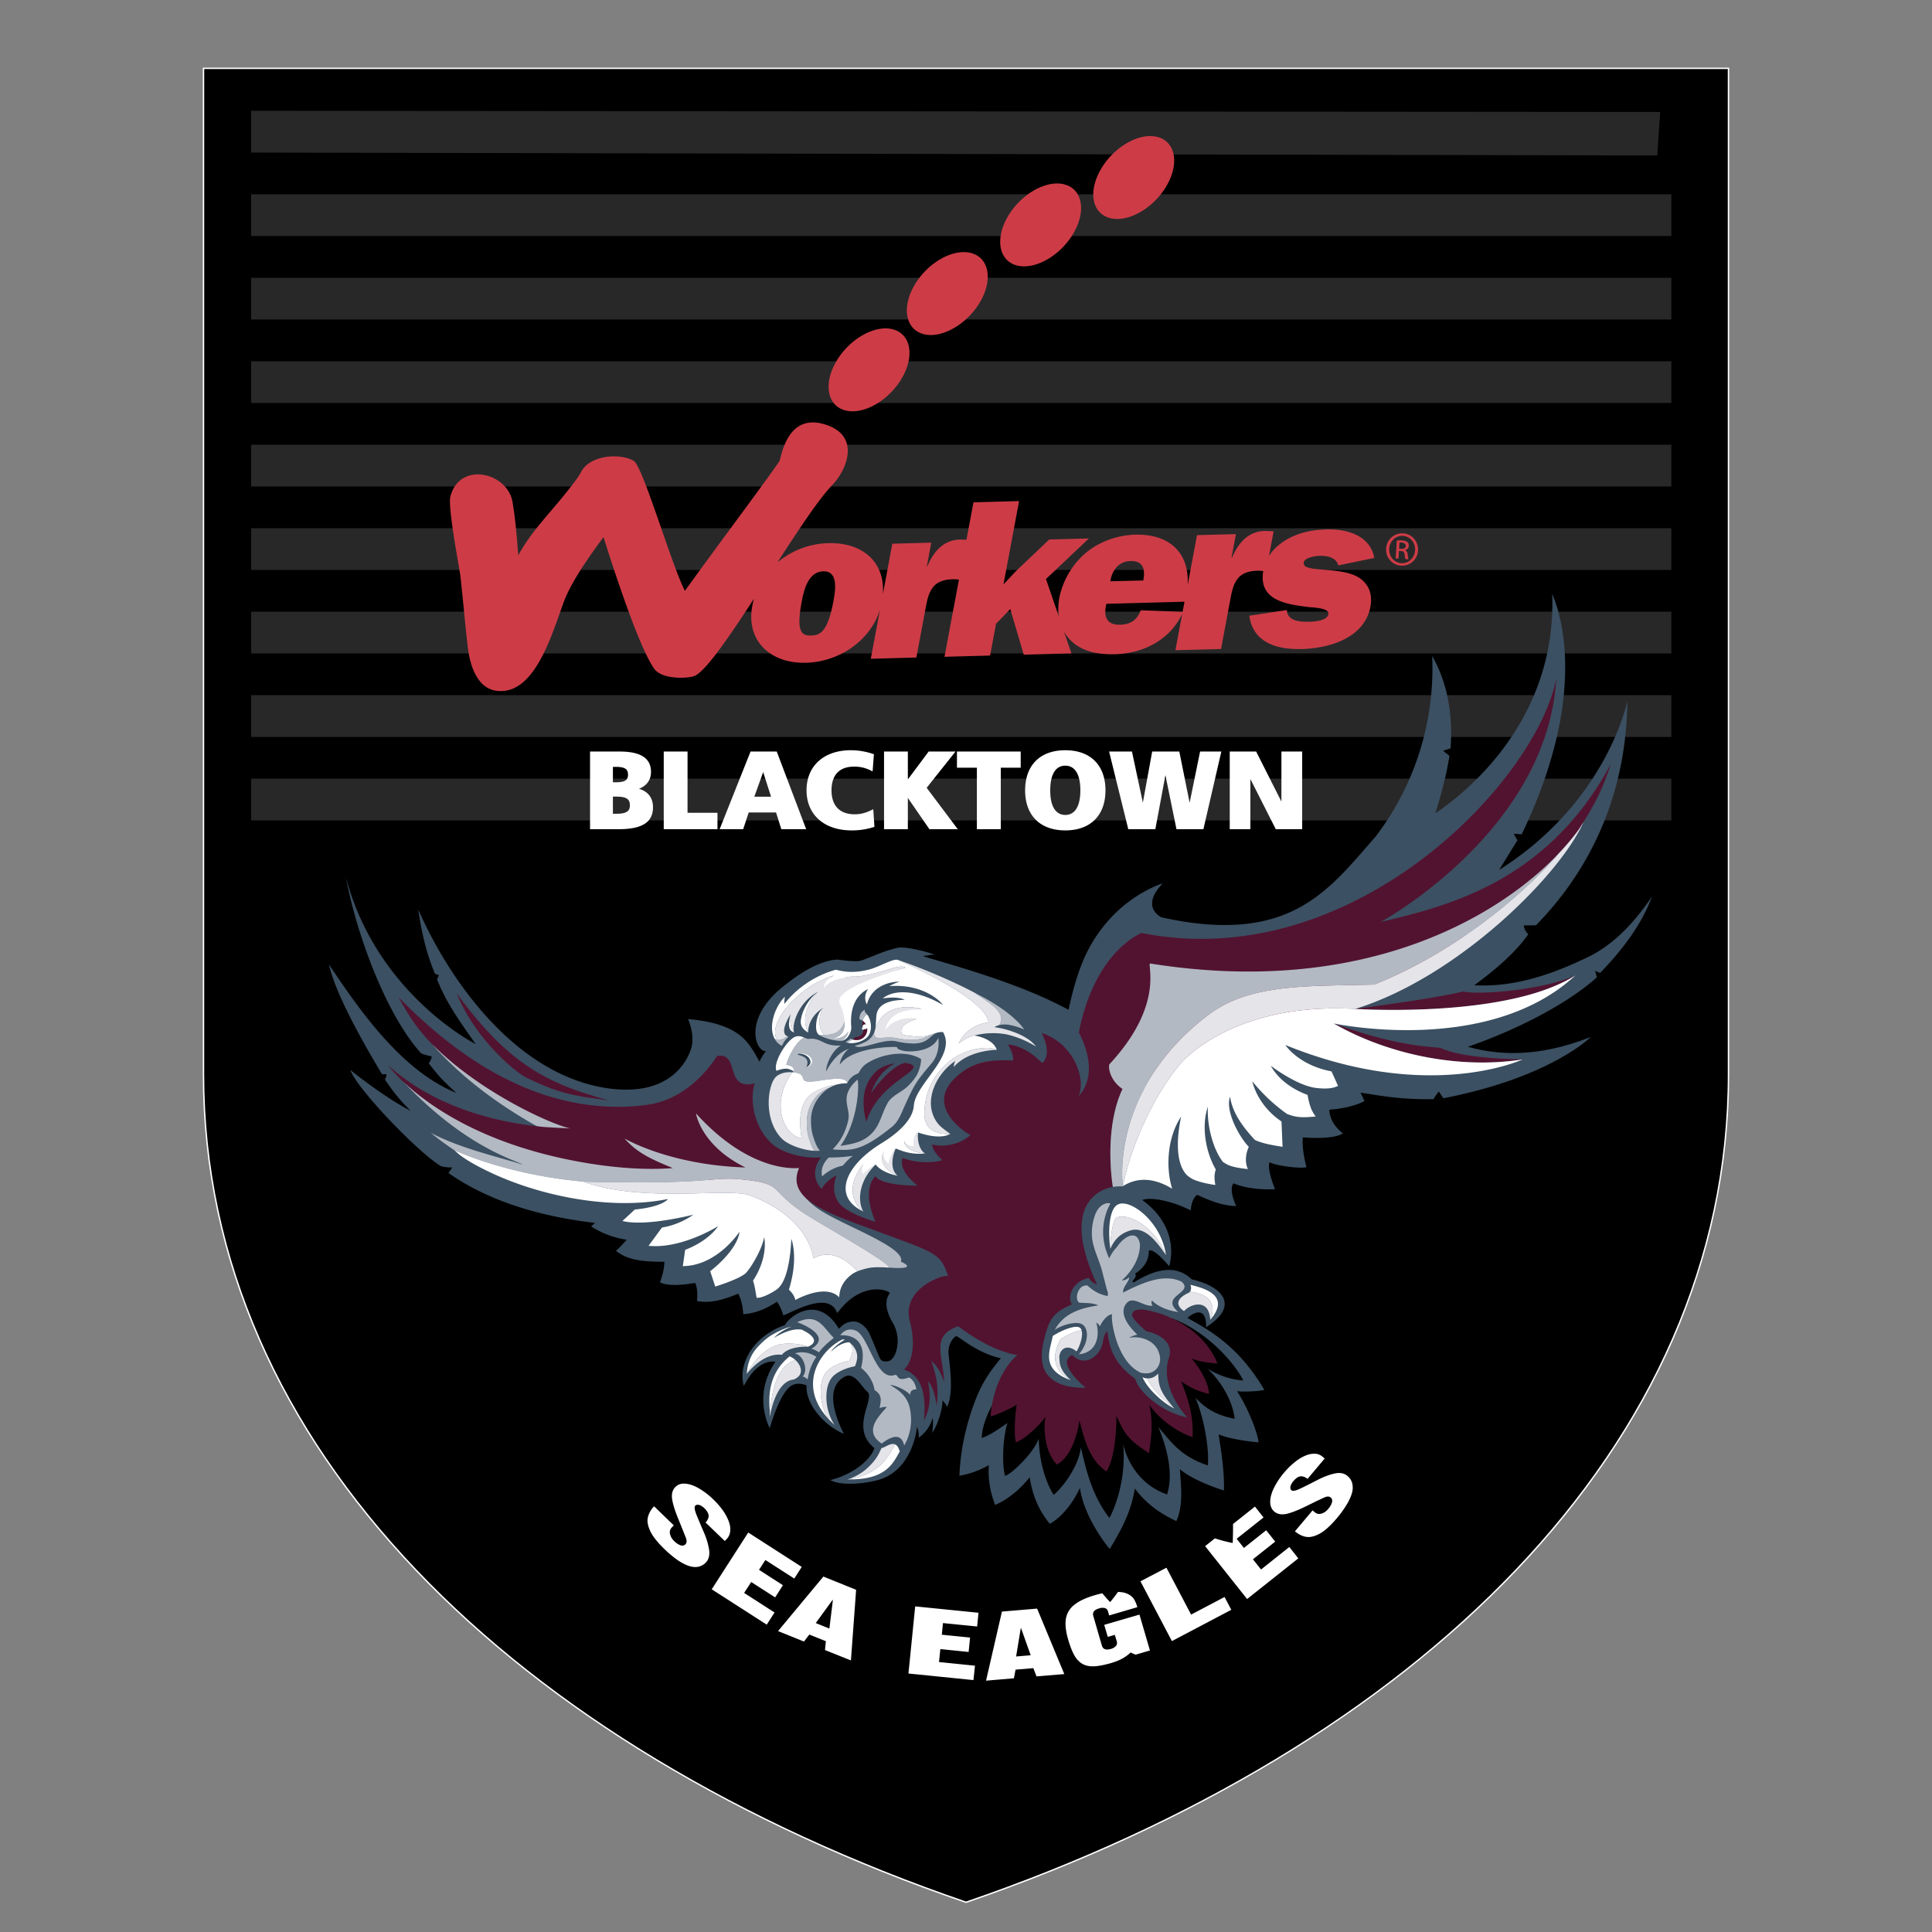 <svg clip-rule="evenodd" fill-rule="evenodd" stroke-linejoin="round" stroke-miterlimit="1.414" viewBox="0 0 100 100" xmlns="http://www.w3.org/2000/svg"><rect x="0" y="0" width="100" height="100" fill="#808080" stroke="none"/><g fill-rule="nonzero"><path d="m50.001 98.5-.024-.008c-11.758-4.034-21.606-9.984-28.48-17.207-3.532-3.712-6.26-7.736-8.109-11.961-1.918-4.385-2.891-8.996-2.891-13.705v-52.119h79.006v52.119c0 4.709-.973 9.32-2.891 13.705-1.849 4.225-4.576 8.249-8.108 11.961-6.874 7.223-16.722 13.173-28.479 17.207z" fill="#fff"/><path d="m89.43 3.573v52.046c0 19.229-16.135 34.811-39.429 42.804-23.296-7.993-39.431-23.575-39.431-42.804v-52.046z"/><path d="m12.999 42.464v-2.16h73.51l-.001 2.16zm0-4.32v-2.162h73.51l-.001 2.162zm0-4.322v-2.162h73.51l-.001 2.162zm0-4.321v-2.159h73.51l-.001 2.159zm0-4.323v-2.159h73.51l-.001 2.159zm0-4.32v-2.16h73.51l-.001 2.16zm0-4.321v-2.159h73.51l-.001 2.159zm0-4.321v-2.161h73.51l-.001 2.161zm0-4.32v-2.161l72.932.061-.15 2.251z" fill="#282829"/></g><path d="m35.625 52.747c1.599.145 2.407.548 2.901 1.04.36.372.579.794.785 1.165.079-.184.189-.365.339-.547-.525.063-1.242-1.664.914-3.365.409-.319 1.664-1.337 2.812-1.373-.022.008.825.12 1.113.07.285-.046 1.214-.523 1.969-.677.473-.099 1.757.285 1.879.335.005.005.013.006.009.01-.227.023-.58.085-.58.085 2.109.63 5.119 1.465 7.541 2.777.478-2.207 1.02-3.4 1.995-4.544 1.329-1.547 2.878-1.998 2.878-1.998-1.188 1.236-.069 1.753-.069 1.753 1.248.28 2.332.401 3.284.4 4.119.006 5.814-2.306 7.803-4.573a14.339 14.339 0 0 0 2.93-9.352c.864 1.506 1.068 3.228.953 4.782l-.382.123c.138.129.222.174.324.264-.16 1.03-.44 2.033-.728 2.974 2.722-1.852 6.267-5.671 6.046-11.362.03.145 2.265 4.49-1.579 12.45-.168.003-.287-.039-.409-.018l.188.326-.945 1.535c5.607-3.543 6.636-8.747 6.636-8.747-.043 4.474-1.653 8.468-4.731 11.613l-.627.008a.714.714 0 0 0 .231.456c-.69.983-1.772 1.889-2.799 2.641 2.165.114 4.153-.615 6.007-1.518 1.352-.701 2.36-1.848 3.196-3.079-.544 1.471-1.541 2.772-2.687 3.958-.083-.028-.152-.066-.259-.112.041.143.09.34.09.34-1.742 1.566-4.663 2.909-6.677 3.592 2.117.599 4.219.339 6.367-.508 0 0-2.066 2.094-7.633 3.175l-.235-.351c-.207.26-.256.358-.272.396-1.95.035-3.064-.251-3.783-.331l.208.432c-.535.27-1.178.396-1.821.445.014.497.294.899.7 1.228-.537.351-2.073.204-2.073.204-.041.521.067 1.054.187 1.545-.343.091-1.647-.091-1.904-.257-.162.348.28 1.395.28 1.395-.716.036-1.518-.039-2.156-.303-.258.363.144 1.174.144 1.174-.721-.009-1.394-.291-2.019-.58-.239.187-.316.528-.332.81-.827-.432-1.992-.728-2.514-.541 1.239.886 1.733 2.169 1.399 3.43 0 0-.782-.959-1.056-.808.019.804-.71 1.184-.71 1.184.155.208-.273.416-.075.462.808-.495 2.046-1.089 3.01-.159 1.511.333 2.555 1.332.739 2.47.023-1.053-.599-.805-.967-.473 1.489.797 2.789 1.709 3.983 3.721-.422.108-1.39.102-1.421.06.542.806 1.094 2.198 1.119 2.657-.6-.052-1.52-.184-2.064-.412.136.89.309 1.996.272 2.903 0 0-1.512-.454-2.279-1.101.057.846.192 1.898-.184 2.686-.933-.439-1.593-.951-2.146-1.686-.153.878-.409 1.689-1.303 3.128 0 0-1.303-1.522-1.541-3.161-.665 1.431-1.561 1.861-1.561 1.861-.571-.721-.882-1.425-1.04-2.411-.449.571-1.115 1.157-1.789 1.431-.261-.703-.373-1.321-.324-2.061-.412.241-.95.455-1.524.551a12.4 12.4 0 0 1 .11-1.198 12.68 12.68 0 0 1 .671-2.591c.152-.409.334-.809.559-1.185.21-.35.457-.679.715-.995l.091-.112c-1.275-.277-2.202-1.166-2.314-1.143-.071.013-.461.359-.387.968.131 1.126.203 2.083-.077 2.685a1.974 1.974 0 0 0 -.244-.33c.011.478-.272 1.327-.533 1.681.028-.179.068-.576.02-.777-.1.392-.322.742-.717 1.03a1.485 1.485 0 0 0 -.083-.579c-.008.071-.214 2.315-2.091 2.787-.744.187-1.865.28-2.394-.016 1.326-.341 2.134-1.159 2.273-1.656-1.302-1.061.088-2.568-.376-2.929-.265-.205-.687-1.101-1.21-.736-1.232.703.01 2.917.01 2.932a3.66 3.66 0 0 1 -1.576-1.334c-.262-.419-.39-.841-.355-1.18-.32-.118-.536-.093-.69-.033-.519.192-.968 1.414-1.219 2.247 0 0-.922-1.684.295-3.43 0 0-.869-.259-1.635 1.249a2.2 2.2 0 0 1 -.074-.514c.032-1.298 1.126-2.293 2.203-2.636.121-.333 1.656-1.715 2.79.187.228-.229.39-.355.731-.376.349-.023.703.312.835.594.197.422.373.888.549 1.292.121.283.487.164.539.134.375-.236.548-1.145.201-1.831a.763.763 0 0 0 -.053-.097c-.182-.307-.557-1.027-.174-1.548.075-.106-1.389-.762-2.715 1.024-.424-1.246-2.505.063-2.788.11-.086-.253-.144-.44-.33-.702-.536.35-1.091.605-1.745.647-.024-.395-.093-.74-.258-1.064-.666.276-1.403.523-2.13.383.013-.272.033-.659-.098-.937-.505.076-1.279.203-1.82-.025.069-.239.212-.58.225-1.07-.87-.004-1.861-.023-2.507-.573.25-.21.384-.387.561-.568a4.635 4.635 0 0 1 -1.847-.691l.204-.179c-2.709-.319-5.42-1.064-7.587-2.583l.202-.291c-.091.015-.526-.024-.595-.068-1.12-.654-4.323-3.964-4.688-4.974 0 0 1.783 1.434 3.125 2.112-.629-.618-.931-1.031-1.331-1.61.027-.082.091-.164.074-.282h-.226c-1.113-1.849-2.439-4.254-2.744-5.681 1.641 2.472 3.828 5.545 6.59 6.644-.67-.599-.905-.859-1.426-1.524.041-.069.162-.256.143-.365-.429-.091-.54-.159-.54-.159-1.833-2.017-3.36-6.226-3.89-9.095 1.606 6.051 6.715 8.62 6.715 8.62-.766-1.088-1.53-2.138-2-3.354l.095-.22-.201-.065c-.453-1.051-.698-2.183-.869-3.327 1.753 3.958 5.186 8.566 9.779 9.248 3.523.519 4.255-1.777 4.34-2.031.212-.633-.085-1.398-.152-1.547h.011zm17.537 17.713c-1.3 1.07-2.362 2.966-2.343 3.971.47-.168.894-.484 1.327-.774-.239.757-.296 2.13-.124 2.729.255-.03 1.44-1.11 1.742-1.92.052 1.876.775 2.908.775 2.908.61-.525 1.315-1.601 1.404-2.454.26 1.088.565 2.483 1.482 3.65 0 0 .913-1.615.709-3.838 0 0 .332 1.94 2.272 2.619.335-1.026.025-2.349-.446-3.473.571.622 1.055 1.476 2.555 1.97.096-.89-.25-2.64-.64-3.488.362.324.808.846 2.03 1.074-.096-.841-.608-1.843-1.399-2.583.643.378 1.269.567 1.849.6-.546-1.052-1.996-2.579-3.67-3.201-.011-.005-.473.066-.473.066l1.378 5.293-2.683-1.205-3.882-.384zm7.197-5.48c-.506-.75-.013-.033-.017-.034.008.012.009.023.017.034z" fill="#3b5062"/><path d="m27.897 58.303c.076.01-3.012-1.729-5.523-4.246-.008-.01-.018-.018-.027-.028-.719-.728-1.263-1.555-1.713-2.409 3.98 4.087 8.306 6.144 12.814 5.573l.252-.042c.022-.005.047-.008.072-.014.037-.005.075-.018.115-.024 2.004-.472 3.076-2.244 3.219-2.433.01-.009.014-.017.016-.017 1.186-.23.368 1.821 1.936 1.411-.297 1.02.058 2.5 1.051 3.248.326.244 1.163.615 2.212.598.062-.002.124-.003.182-.006-.19.177-.616.982.033 1.627.124-.264.371-.464.547-.582.12-.078.212-.11.212-.11-.013.043-.454 1.073.428 1.692.307.217.845.474 1.595.702 0 0-.767-1.604 0-2.37.195.415 1.61.506 2.159.495.047-.001-1.022-.74-.75-1.429 1.052.399 2.066.129 2.046.11-.365-.34-.546-.65-.519-.827-.006.042 1.049.303 1.978-.467a3.203 3.203 0 0 1 -.468-.318c-.68-.554-1.682-1.75.117-3.005.755-.527 1.614-.588 2.554-.538.041-.346-.237-.791-.264-.827 1.008.077 1.761.966 1.774.954.542-.474.008-1.481-.033-1.564l.049.027c1.685.583 2.258 2.449 1.86 3.248 0 0 1.2-.997.02-3.292.833-4.24 3.246-5.148 3.246-5.148 10.92 2.168 20.395-7.782 21.465-13.163-.31 5.166-4.082 8.949-6.671 10.959-1.379 1.071-2.423 1.635-2.423 1.635 3.426-.816 8.633-2.058 11.918-8.178-.432 1.336-.849 2.09-1.412 3-.079.126-.159.255-.245.387-.285.4-.642.826-1.061 1.266-3.182 3.332-4.409 3.444-7.26 6.516-.071.076-16.016 5.154-15.297 5.652-1.006 2.139-.501 5.07-.499 5.068 0 .002-.037.005-.095.019-.491.106-2.68.812-.73 5.024-.113-.015-.343-.177-.431-.338-.994.259-1.072 1.126-.86 1.376-.993.42-1.18.796-1.425 1.743-.093.423-.795 2.604 2.137 2.575 0 0-1.596-1.291-.703-1.698.591.587 1.241.186 1.497-.37.135-.289.079-.635.323-.866.127 1.137.509 1.772 1.448 2.479.098.386.565.927 1.205 1.355l.155.099c.398.245.856.44 1.326.527 0 0-1.467-1.522-.939-3.102.25-.808-.567-1.24-1.182-1.352-.741-.642-.803-.831-.677-1.003.285-.253.846-.061 1.296.057.264.083.511.181.738.291 1.379.643 2.068 1.638 2.329 2.324-.469-.032-1.123-.132-1.356-.28 0 0 .868.972.923 1.849-.831-.164-1.445-.649-1.445-.649.33.829.653 1.756.591 2.898-1.543-.566-2.237-1.686-2.237-1.686.177.791.139 1.489-.019 2.508-1.114-.723-1.276-1.022-1.686-1.94 0 0 .039 1.986-.513 2.888-.954-.627-1.187-1.882-1.402-2.634-.133.924-.523 1.948-1.167 2.276-.749-.791-.662-2.193-.587-2.48-.283.443-1.17 1.244-1.527 1.323-.099-.219-.081-1.23.035-1.941-.471.297-1.217.585-1.34.602-.035.002.09-2.071 1.392-3.186l-.029.019.005-.006c-1.575-.259-3.024-1.496-3.06-1.486-1.446.497-.766 1.535-.725 2.885-.211-.654-.459-.907-.665-1.092.189.552.422 1.236.281 2.305-.16-1.058-.457-1.253-.457-1.253.16.748.129 1.405-.203 2.028.122-1.373-.096-2.308-1.05-2.646.069.02.792-.665.314-2.524-.347-1.348 1.032-2.095 1.678-2.271.181-.049.306-.055.319-.014-.429-1.233-.607-1.189-3.678-2.338-1.266-.474-2.859-.977-3.656-1.686-.032-.029-.941-.612-.941-.612s-8.717-.692-10.05-.898c-5.491-.849-8.573-3.304-9.864-4.524-.554-.519-.8-.866-.8-.866 2.437 2.209 5.681 2.943 7.802 3.16zm18.429-3.261c-.64.089-.934.367-.988.426-.174.201-.959.865-.498 2.604.635-2.087 3.046-2.651 2.299-2.997 0 0-.179-.052-.296-.058-.415.068-1.151.685-1.758 1.568 0 0 .293-1.07 1.241-1.543zm-19.146.703c1.708.835 2.471.981 4.325 1.203-3.342-.885-5.271-2-7.875-5.539 1.064 2.57 3.233 4.182 3.55 4.336zm41.861-2.766c2.749 1.579 6.444 2.379 9.767 1.857l-.005.003.035-.003c-1.78-.044-3.4-.181-4.29-.602-1.842-.131-3.331-.489-5.507-1.255zm-24.778.857.037.001a.552.552 0 0 0 .587-.611c0-.008-.003-.016-.006-.025a.113.113 0 0 1 -.032.044.126.126 0 0 1 -.113.014.048.048 0 0 1 -.019.026.05.05 0 0 1 -.035.012c.015.191-.127.334-.295.374a.304.304 0 0 1 -.102.004s-.041.033-.039.033c-.045.043-.054.048-.117.095a.337.337 0 0 0 .121.03c.006.003.01.003.013.003zm.431-.791a.124.124 0 0 1 .135-.011.58.58 0 0 0 -.17-.198v.004c-.019.09-.025.186-.044.279.011.02.025.041.033.063.001-.002.003-.002.005-.002a.119.119 0 0 1 .041-.135zm25.438-.826c.008 0 .018 0 .025.002l.021-.01c2.533-.33 4.465-.63 5.546-.891.942.199 4.288-.115 5.817-.835-.093.06-.187.116-.283.171-.687.384-1.494.673-2.316.892-.007 0-.01.003-.016.003-2.574.668-5.552.741-7.326.718-.186-.014-.693-.015-1.075-.029-.171-.005-.297-.016-.366-.017l-.033-.004z" fill="#521330"/><path d="m47.054 71.297c-.706.25-.508-.157-.736-.132-.973.361-1.349-2.014-2.022-2.293-.54-.21-.804.247-.799.245.003 0 1.536-.183 1.073 1.69 0-.01.59.422.696 1.141.392.252.346.5.264.934.247-.089.261-.041.379-.069-.234.319-1.322 1.222-.272 1.905.767-.586 1.062-.342 1.164.1.25-.424.481-1.132.278-1.983-.171-.728-.824-1.016-1.011-1.159.332.044.854.29 1.046.524-.002-.142.028-.274.319-.29-.066-.297-.159-.476-.379-.613zm-5.903-1.236c.449.088.698.875.393 1.189 0 0 .112 0 .256.154.093-.511.222-.835.456-1.173-.618-.4-1.134-.174-1.105-.17zm16.653-5.505a1.967 1.967 0 0 0 -.39.58c-.746-1.588.061-2.838.061-2.838-.13-.074-.595-.004-.808.623a2.699 2.699 0 0 0 -.151.966c.008.673.382 1.302.542 1.95.076.307.156.613.236.922.005.015.026.073.047.138a.367.367 0 0 1 -.015.187c-.562-.119-.824-.358-1.047-.549-.505-.05-.683.744-.408.891.23.021.725-.002.973.144-.924.134-1.795.415-2.248 1.266.316-.234 1.067-.47 1.401-.299.339.175.411.898-.154 1.562 1.039-.107 1.063-1.128.895-1.648 0 0 .162.097.187.209.113-.25.377-.621.64-.632-.089.245.222 2.445 1.47 3.019.725.203 1.159-.402.966-.984-.22-.766-1.126-.93-1.549-.813.037-.057.353-.169.424-.165 0 0-1.187-1.026-.519-1.678.323-.313.881.248 1.302.171-.046-.063-.085-.165-.03-.266.312.343.927.549 1.359.595-1.003-.842.849-.977.172-1.567-.93-.448-2.081.079-3.024.563-.043-.287.324-.576.305-.777-.114.07-.175.145-.376.145.53-.471.943-1.149.939-1.858-.112-.796-.809-.455-1.2.143zm-15.809 5.258a.975.975 0 0 1 .392.187c.28-.399.775-.737.769-.756-.538-.503-.798-1.319-1.892-.808 0 0 1.917.668.731 1.377zm-.635-9.356c.005-.018-2.433.376-5.336-2.828 0 0 .244 1.658 2.557 2.798-3.963-.131-6.257-1.502-6.257-1.502.673.758 1.349 1.055 2.502 1.534-1.357.106-2.824-.006-4.158-.213-5.49-.848-8.482-3.018-9.773-4.238 3.097 3.261 5.55 3.972 6.154 4.258l-.01.005c-1.601-.483-3.279-.868-4.743-1.638.393.325.813.63 1.241.913.378.162.748.304 1.113.434 1.155.407 3.137.975 5.614 1.183 7.275.17 6.358-.343 8.511-.074 1.868.232.989.608 3.28 1.981 1.292.775 4.228 2.455 3.934 2.537 1.683.129.641-.304.641-.304.292-.751-3.194-1.945-4.314-2.759a3.946 3.946 0 0 1 -.664-.59c-.399-.4-.558-.882-.292-1.497zm21.18-7.924c2.142-1.623 5.076-1.483 8.589-1.573 4.229-1.693 7.747-4.686 9.529-6.763-3.182 3.332-10.2 7.416-21.129 5.672-.167.055.752 2.137-2.099 5.209-.07.075-.048.789.671 1.287-1.006 2.139-.501 5.07-.499 5.068 0 .002-.037.005-.095.019a2.631 2.631 0 0 1 .605-.047v-.007l.006-.015c-.154-1.279.002-5.496 4.422-8.85zm-19.633 7.376c-.177.15-.459.519-.354.976.002.01.405-.422 1.068-.551.209-.244.34-.377.525-.508 0 0-.663.099-1.239.083zm.041-3.619.005-.001-.005.001v.001a1.942 1.942 0 0 0 -.469.393c-.298.335-.49.772-.501 1.243-.006.27.017.58.096.841.08.262.182.583.366.792a2.45 2.45 0 0 1 -.289.004c-.139-.202-.23-.477-.294-.7a2.753 2.753 0 0 1 -.095-.841c.015-.774.473-1.49 1.186-1.733zm-1.958-.79c.06-.015.099-.019.104-.022 0 .003.003.003.005 0 .046-.269-.245-.35-.4-.36l.019-.079c.123-.407.44-.989.766-1.25a.753.753 0 0 1 .139-.086c.092.036.172.077.234.069.668-.082.742.404 1.668.34-.421.245-.756.891-.77 1.352.281-.529.658-1.005 1.201-1.184-.214.137-.451.472-.492.827.569-.807 2.274-.903 2.582-.912.731-.031.08.05.727.196.293.068 1.469.073 1.793-.674 0 0 .133.733-.331 1.299-.149.179-.591.69-.801 1.022-.24.379-.416.778-.602 1.187-.177.395-.325.826-.668 1.101-1.593 1.288-2.098 1.22-3.03 1.17-.126-.009.53-.376.775-1.538.137-.645-.53-1.192.48-2.082.046.234.029.549.007.791-.025.262-.14 1.588-.894 2.642.746-.112 1.203-.231 1.613-.64.454-.451.532-1.088.854-1.62.212-.34.681-.521.973-.786.192-.176.363-.376.502-.599.079-.129.239-.534.229-.85-.791-.484-1.998-.268-2.747.191-.209.125-.339.254-.493.547-.469.167-.571.519-.588.519-.023-.436-1.2-.146-1.754-.096-.909.087-.143-.412-1.082-.475zm-18.601-1.43c2.511 2.509 6.168 4.133 7.103 4.331.005 0 .01.003.015.004a55.487 55.487 0 0 1 -1.388-.077c-.072-.008-.146-.016-.222-.026a1.254 1.254 0 0 1 -.136-.026c-1.938-1.088-3.858-2.491-5.387-4.22zm18.976.47h-.002c.002-.002.003-.002.006-.002a.067.067 0 0 0 .022-.004c.247-.054.496.073.587.214.212.324-.173.502-.173.502-.069.03-.074.009-.069 0 .151-.392.003-.541-.46-.665.019-.024.052-.038.089-.045zm3.886-1.101-.001.007v.002c-.003.027-.005.05-.003.069.013.382.541.091 1.176.219 1.092.22 1.422-.027 1.792-.189a.336.336 0 0 1 .042-.022c.05-.019.099-.036.149-.053.016-.002.033-.01.046-.012.002 0 .01-.004.016-.004.017-.003.033-.008.053-.01.02-.007.039-.009.06-.014l.075-.009a.665.665 0 0 0 -.29.099c-.29.176-.419.503-1.134.488a4.24 4.24 0 0 1 -.664-.073.058.058 0 0 0 -.017-.006c-.052-.01-.104-.019-.159-.035a2.619 2.619 0 0 0 -.137-.022 1.966 1.966 0 0 0 -.501.038c-.277.047-.554.132-.801.196a3.09 3.09 0 0 1 -.313.068c-.165.025-.313.019-.39-.043-.002-.004-.006-.004-.01-.004a2.44 2.44 0 0 0 .6-.225l.039-.025c.008-.008.019-.014.029-.022a.788.788 0 0 0 .16-.14c.017-.016.034-.03.046-.047.053-.068.095-.146.137-.231 0-.002 0-.003.002-.004zm-4.785.688c.004.008-.004.002-.007.002l-.003-.002a.86.86 0 0 1 -.379-.395c.042.048.088.07.143.083v.004c.02.005.044.01.067.01h.007c.11.006.242-.047.479-.188h.002c.013.013.02.019.038.029 0 0-.173.11-.343.457zm3.501-.318c-.036.023-.072.048-.113.071a.576.576 0 0 1 -.088.057c.014.003.081.03.093.03a1.71 1.71 0 0 0 .27-.165c-.022-.008-.072-.03-.099-.039 0-.004-.003-.004-.003-.004a.656.656 0 0 0 -.06.05zm-.063-.416c-.278.426-.816.366-.772.357a1.151 1.151 0 0 0 .15-.051c.243-.106.446-.306.43-.778-.003.005 0-.006.002-.009 0-.002 0-.002-.002 0-.22.508-.509.654-1.057.652-.087 0-.177-.001-.279-.009l.017.017a2.544 2.544 0 0 0 1.097.301l.015-.002c.179-.008.386-.294.399-.478zm9.111-.105h-.001a3.407 3.407 0 0 0 -.747-.235 1.27 1.27 0 0 0 -.521-.001l-.036.008v.001-.001c.431-.599-.426-1.112-1.259-1.667l.187.091c.655.329 1.327.761 1.821 1.197.03.026.059.056.088.083.118.106.229.22.33.343l.035.041c.038.047.072.096.103.14zm-8.134-.783a.511.511 0 0 0 -.222.33c-.027-.016-.056-.035-.085-.048-.028-.014-.085-.039-.096-.033.011-.141.041-.293.146-.393a.595.595 0 0 1 .106-.081c.009-.004.038-.012.045-.023l.002-.003-.002.003c-.051.099.021.15.032.16.022.031.041.05.06.073.008.004.009.01.017.015z" fill="#b3b9c3"/><path d="m43.885 76.573h-.031a1.73 1.73 0 0 0 .379-.143 2.64 2.64 0 0 0 .781-.56s.002 0 .002-.003c.008-.005.013-.013.022-.021.206-.206.382-.443.492-.692l.014-.029c.089-.172.076-.172.076-.172.136-.017.319-.156.493-.201l.018-.003c.008 0 .017-.004.026-.004a.107.107 0 0 1 .035-.006h.008c.046 0 .088.006.129.025-.354.634-.748 1.389-1.992 1.718a4.683 4.683 0 0 1 -.452.091zm-.679-2.81a4.453 4.453 0 0 1 -.294-.285c-.005-.006-.008-.012-.012-.015-.532-.782-.565-2.053-.051-2.529.417-.387 1.107-.496 1.107-.496.17-.383.227-.576.084-.888v-.003c.025.023.086.08.102.101.031.039.059.078.085.121a.825.825 0 0 1 .111.687c-.011.05-.028.104-.047.162a4.143 4.143 0 0 0 -.041.099l-.002.001s-.605.095-1.026.427a1.395 1.395 0 0 0 -.083.07c-.513.481-.479 1.76.059 2.537.004.003.005.008.008.011l.003.003zm-2.341-3.559c.108.04.215.109.306.195-.111.033-.209.08-.302.136-.885.553-.976 2.185-1.016 2.66l-.012-.198a5 5 0 0 0 .009.34s.253-1.836 1.23-1.933c.725-.292.259-1.027-.215-1.2zm18.507 1.14c.284.607 1.003 1.227 1.41 1.557-.7-.811-.825-1.13-.832-1.803 0-.019-.213.278-.578.246zm-3.666-1.399c.041.036.412-.75.269-1.096-.305.052-.728.242-1.069.459-.878 1.545.499 2.11.517 2.129-.601-.566-.574-.844-.594-1.245.129-.622.659-.466.877-.247zm-15.235.181c.008.002.26-.439 1.334-.42h.013c-.238-.095-.673-.184-1.15-.159-.95.035-1.664.918-1.963 1.469a1.395 1.395 0 0 1 -.053.102s.813-1.121 1.819-.992zm21.126-3.272-.002.003-.003.004c1.618.179 1.107 1.323 1.055 1.44-.002.007-.004.008-.008.01-.048-1.126-1.024-.824-1.354-.45 0 0-.773-.448.187-.921a.261.261 0 0 0 .123-.083l.004-.006zm-17.227-1.058c-1.263-1.412-2.259-.636-2.265-.676a3.376 3.376 0 0 0 -.648-1.429c-.468-.614-1.091-1.057-1.638-1.36a6.397 6.397 0 0 0 -1.052-.469c-1.175-.398-5.493.42-8.577-.702.024 0 .049.004.074.004 7.275.17 6.358-.343 8.511-.074 1.868.232.989.608 3.28 1.981 1.292.775 4.228 2.455 3.934 2.537-.011.003-.026.003-.052.003-.188-.019-.394-.016-.534-.019-.058-.002-.266.014-.272.014-.376.047-.638.159-.727.186-.015.004-.027.006-.031.004zm13.443-2.783c-.267.102-.363 1.464-.343 1.632.224-.525.55-.812 1.046-.96.731-.214 1.337.545 1.843 1.295-.008-.011-.009-.022-.017-.034-.548-1.406-1.89-2.17-2.529-1.933zm-12.504-2.727c-.307.139-.606-.044-.615-.036-.817.975-.667 1.955-.032 2.444.008.003.014.009.02.014.004.005.007.005.012.008-.103-.145-.211-.484-.167-.916 0-.007.005-.018.005-.026.003-.047.014-.09.019-.135a.373.373 0 0 0 .009-.046l.033-.135a.215.215 0 0 0 .01-.038c.017-.052.033-.104.054-.157l.004-.011c.119-.31.322-.64.648-.966zm24.79-8.067c-6.087-.328-8.754 2.567-8.893 2.724-1.477 1.665-2.704 4.472-3.083 6.45v.019c-.003-.006-.003-.011-.003-.015-.002-.004-.002-.005-.002-.013-.154-1.279.002-5.496 4.422-8.85 2.142-1.623 5.076-1.483 8.589-1.573 4.229-1.693 7.747-4.686 9.529-6.763.419-.44.776-.866 1.061-1.266.086-.132.166-.261.245-.387-1.233 2.791-6.556 8.044-11.786 9.666l-.021.01c-.007-.002-.017-.002-.025-.002zm-23.737 7.238c-.274.191-.618.202-.61.162.012-.05-.499.725.712 1.24.004 0-.008-.005-.004-.005-.482-.396-.187-1.241-.098-1.397zm1.524.249.001.002-.011-.002c-.004 0-.01 0-.017-.003h-.005c-1.088-.113-1.064-.642-1.05-.624.264.306.484-.312.719-.459v.007c-.045.257 0 .851.361 1.079zm-6.877-4.205c-1.168 1.609-.426 3.276.469 3.411.064.009-.439-1.725.641-2.362.611-.362 1.097-.402 1.167-.406h.009a1.677 1.677 0 0 0 -.343.146l-.004.001c-.713.243-1.171.959-1.186 1.733-.008.267.016.581.095.841.064.223.155.498.294.7-.584-.025-1.386-.31-1.705-.65-.973-1.026-.695-2.837-.261-3.2.148-.123.411-.244.805-.214zm9.874-1.253c-.571.046-1.195.297-1.426.461-.95.624-1.562 1.577-1.612 2.837-.016.432.069 1.188 1.346 1.151.006 0-.241-.175-.363-.274a1.558 1.558 0 0 1 -.37-.39c-.696-1.071.038-2.493.989-3.118-.003.003-.003.006-.003.008-.072.141-.072.264-.081.308.001-.003.007-.005.012-.01.752-.874 2.219-.881 2.217-.881-.195-.092-.445-.113-.709-.092zm-7.932 2.042-.003.002v-.001l.003-.001h.002zm8.218-3.363c-.435.019-1.231.335-1.55 1.093a2.09 2.09 0 0 1 .81-.422 3.936 3.936 0 0 1 1.659-.061 4.97 4.97 0 0 1 1.536.635c-.423-.597-1.549-.932-2.15-1.006a.695.695 0 0 1 .236-.104c.431-.6-.426-1.113-1.259-1.668l.187.091c-1.489-.805-3.202-1.467-3.911-1.711l-.219-.074c.848.366 4.54 2.063 4.661 3.227zm-10.882.903a.285.285 0 0 1 -.067-.01c-.379-.61.344-1.786 1.575-2.662.082-.06.167-.115.252-.172.506-.283.898-.437 1.132-.501-.325.162-.308.198.865.064 1.269.032 2.499-.737 2.82-.459-2.59.775-3.152 2.513-3.152 2.823-.22.508-.509.654-1.057.652-.32-.344-.297-.995-.045-1.401-.802.499-.777 1.199-.777 1.274v.009c-.526-1.029.423-2.03.502-2.107l.003-.003c-1.019.533-1.384 1.727-1.23 2.107-.204-.276-.215-.473-.185-.934 0-.004 0-.008.004-.014-.209.305-.561 1.01-.154 1.146-.237.141-.371.194-.479.188zm4.963-.383v.002c-.003.027-.005.05-.003.069.013.382.541.091 1.176.219 1.092.22 1.422-.027 1.792-.189-.067.016-.133.035-.199.05-.2.051-.41.068-.619.051-.694-.057-.705-.107-.735-.188-.16-.469.771-.715.788-.71-.36-.125-.718-.496.247-.528-.011-.002-1.887-.557-2.398 1.061-.006.02-.014.038-.017.061-.002.002-.002.006-.006.01a.146.146 0 0 0 -.005.02l-.018.061c-.003.002-.003.004-.003.011z" fill="#e4e4e9"/><path d="m51.86 83.415-.823 3.576 1.442-.123.087-.448.921-.077.162.426 1.439-.119-1.407-3.389zm-4.839 3.206 3.365.34.079-.745-1.862-.189.069-.67 1.464.148.075-.745-1.462-.147.058-.603 1.769.177.071-.711-3.277-.33zm10.133-2.519.184.623.365-.105.101.335c.025.092.012.175-.043.239a.526.526 0 0 1 -.261.154c-.255.074-.412.017-.465-.167l-.445-1.533c-.057-.194.044-.325.3-.398a.547.547 0 0 1 .301-.016c.081.025.135.087.163.186l.057.195 1.458-.428c-.079-.264-.169-.442-.274-.535a.944.944 0 0 0 -.472-.229 1.67 1.67 0 0 0 -.257-.025 7.85 7.85 0 0 1 -.405.526s-.17-.169-.403-.454a4.6 4.6 0 0 0 -.369.091c-.47.135-.829.302-1.072.496a1.15 1.15 0 0 0 -.444.718c-.049.289-.013.645.11 1.07.102.355.211.629.319.825.112.198.247.346.409.444.159.094.362.141.601.135.24-.01.542-.068.907-.172.217-.066.404-.138.563-.226.16-.085.305-.19.437-.318l.258.114.744-.219-.543-1.857zm-16.882.323 1.341.541.278-.362.856.344-.046.458 1.343.538.269-3.656-1.695-.685zm12.322 1.314.24-1.459h.018l.497 1.396zm9.058-2.167-1.277-2.428-1.345.705 1.628 3.094 3.074-1.62-.349-.663zm-18.542-.753-.181 1.475-.706-.284.872-1.199zm-2.988-.138.401-.631-1.236-.796.329-.509 1.496.961.386-.603-2.769-1.78-1.89 2.939 2.848 1.829.404-.629-1.575-1.013.367-.564zm25.15-1.444-.42-.529 1.153-.914-.467-.588-1.153.916-.376-.475 1.392-1.103-.445-.563-1.134.901c.003.55-.018.984-.018.984s-.41-.074-.92-.24l-.507.403 2.173 2.737 2.65-2.104-.464-.59zm-28.825-1.89c-.135-.307-.259-.607-.377-.89-.115-.285-.146-.459-.082-.522.046-.049.112-.062.198-.039.09.021.18.083.282.177a.873.873 0 0 1 .171.232.366.366 0 0 1 .032.237.564.564 0 0 1 -.153.261l.997.959.101-.105a.651.651 0 0 0 .177-.382c.021-.15 0-.318-.062-.5a2.434 2.434 0 0 0 -.299-.573 4.108 4.108 0 0 0 -.507-.589 3.86 3.86 0 0 0 -.75-.575c-.253-.147-.488-.228-.706-.243-.214-.018-.388.042-.517.177-.148.153-.203.361-.162.629.041.264.157.631.347 1.09.188.461.31.766.365.912.056.147.046.256-.023.329-.066.068-.147.083-.249.055a.883.883 0 0 1 -.324-.212.729.729 0 0 1 -.228-.384.348.348 0 0 1 .09-.324l.108-.115-1.019-.984a1.202 1.202 0 0 0 -.32.555c-.051.198-.012.434.111.708.126.273.367.584.728.934.227.221.445.404.651.553.208.146.403.254.585.319.183.066.352.087.508.062a.747.747 0 0 0 .414-.223c.152-.158.207-.376.171-.652a3.682 3.682 0 0 0 -.258-.877zm33.547-2.556a.714.714 0 0 0 -.25-.396c-.167-.144-.39-.185-.659-.127-.274.058-.56.167-.859.319-.3.154-.586.299-.864.434-.274.137-.447.175-.515.117-.048-.04-.067-.106-.055-.195a.714.714 0 0 1 .164-.291.813.813 0 0 1 .22-.191.357.357 0 0 1 .228-.044.556.556 0 0 1 .273.131l.889-1.057-.113-.094a.624.624 0 0 0 -.39-.151 1.115 1.115 0 0 0 -.497.099c-.176.071-.36.183-.549.335a4.003 4.003 0 0 0 -.555.546 4.002 4.002 0 0 0 -.522.787c-.128.262-.194.503-.194.721-.001.216.068.382.213.506.162.137.376.175.64.116.261-.059.615-.199 1.06-.421.448-.22.745-.363.888-.426.142-.065.252-.065.329.003.072.058.094.14.068.244a.827.827 0 0 1 -.189.336.71.71 0 0 1 -.365.255c-.131.03-.239.009-.327-.065l-.124-.105-.914 1.085c.185.154.378.25.577.285.203.034.434-.021.7-.162.264-.145.557-.407.881-.788a5.64 5.64 0 0 0 .506-.692c.134-.217.227-.418.281-.605a.971.971 0 0 0 .024-.509zm-23.794-2.052c.046 0 .088.006.129.025-.354.634-.748 1.389-1.992 1.718a4.683 4.683 0 0 1 -.452.091c.48.008.867-.036 1.178-.118.959-.252 1.239-.846 1.508-1.329-.091-.308-.223-.394-.371-.387zm-3.351-3.805c.417-.387 1.107-.496 1.107-.496.17-.383.227-.576.084-.888a.576.576 0 0 0 -.079-.071s-.077-.006-.206.026c-.175.047-.434.16-.728.449-.029.031.068-.217.69-.607.022-.014-.017-.015-.057-.015-.023-.002-.047 0-.058 0-1.086.509-2.407 2.314-.702 4.131-.532-.782-.565-2.053-.051-2.529zm-1.98-.399c.093-.057.192-.104.302-.136a.924.924 0 0 0 -.306-.195.284.284 0 0 1 -.052.047c-.016.012-.033.024-.048.043-1.037.906-.967 2.096-.924 2.703l.012.198c.04-.475.131-2.107 1.016-2.66zm18.503.809h-.002a.608.608 0 0 0 -.061-.005c-.045-.004-.059-.006-.174-.056.317.73 1.244 1.441 1.647 1.618-.407-.33-1.126-.95-1.41-1.557zm-3.397-2.495c-.306.053-.728.242-1.069.459-.878 1.545.499 2.11.517 2.129-.038-.013-.072-.027-.107-.038-1.055-.409-1.083-1.025-.974-1.593.041-.201.098-.399.133-.577.006-.022.014-.077.018-.081.438-.279 1.016-.516 1.301-.464.101.017.159.08.189.165zm-15.031-.171c-.535.204-.83.513-.885.567l-.008.007c.873-.51 1.252-.446 1.433-.435.409.184 1.03.593.335.892 0 0-.004 0-.005-.002v-.001c0 .001.001.002.004 0l-.005-.002c-.239-.095-.671-.181-1.145-.157-.95.035-1.664.918-1.963 1.469-.021.036-.037.072-.053.108.003-.006 0-.02.003-.024.006-.084.016-.169.027-.253a2.075 2.075 0 0 1 .486-1.07c.212-.243.513-.519.789-.685.165-.092.598-.341 1.014-.424zm21.703-.377-.004.012c1.053-1.221-.218-1.62-1.028-1.811a.442.442 0 0 1 .021.276l-.002.004a.213.213 0 0 1 -.025.05.03.03 0 0 1 -.007.015l-.01.014c1.618.179 1.107 1.323 1.055 1.44zm-18.274-2.505c.004.002.017 0 .031-.004-.073.03-.144.066-.212.102-.432.272-.742.706-.752 1.245v.011c-.723-.75-2.272.139-2.272.139a.996.996 0 0 0 -.247-.447c-.027-.031-.056-.056-.087-.088.247-.807.389-1.769.133-2.626-.025.075-.049 2.019-.716 2.576-.091.082-.736.497-1.087.47-.061-.319-.083-.564-.187-.888.815-1.244.579-2.249.579-2.249-.143.739-.795 1.739-.989 1.89-.414.324-1.546.664-1.546.664l-.262-.795c.016-.013 1.376-1.023 1.523-2.042-.072.092-.983 1.458-2.465 1.736a3.174 3.174 0 0 1 -.477.046c.05-.272.114-.839.128-.845 1.229-.478 1.657-1.165 1.7-1.22-1.043.613-2.428 1.132-3.599 1.012l.694-.945a3.947 3.947 0 0 0 1.626-.668s-2.424.631-3.673.33l.641-.594c1.475-.148 1.716-.546 1.716-.546-2.947.602-6.647-.152-9.273-1.413-1.364-.654-1.628-.984-1.771-1.101l.003.001h.005c.378.162.748.304 1.113.434 1.155.407 3.137.975 5.614 1.183-.025 0-.05-.004-.074-.004 3.084 1.122 7.402.304 8.577.702.22.074.611.223 1.052.469.547.303 1.17.746 1.638 1.36.305.402.544.874.648 1.429.006.04 1.001-.736 2.265.676zm13.747-3.503c.734.019 1.994 1.133 2.224 2.62l.006.041c-.001-.004-.005-.007-.008-.008-.548-1.406-1.889-2.17-2.529-1.933-.267.102-.363 1.464-.343 1.632-.132-1.017-.04-1.948.304-2.243a.487.487 0 0 1 .325-.109zm-11.758-2.836c-.274.191-.366.785-.384.77-.306-.28-.234-.568-.223-.608.009-.05-.498.725.709 1.24-.964-.206-1.119-.601-1.146-.576-.002 0-.002.003-.002.003-.003-.003-.007-.003-.007 0-.307.139-.633.478-.633.478-.141-.198.027-.522.018-.514-.817.975-.667 1.955-.032 2.444-1.574-.753-.948-2.348.964-3.521.84-.513 1.623-1.201 1.675-1.955.079-1.113 2.233-2.569 1.51-3.797a.792.792 0 0 0 -.23.012c-.021.005-.04.007-.06.014-.022.002-.067.014-.069.014-.013.002-.03.01-.046.012-.05.017-.099.034-.149.053a.336.336 0 0 0 -.042.022c-.067.016-.133.035-.199.05-.2.051-.41.068-.619.051-.694-.057-.705-.107-.735-.188-.16-.469.771-.715.788-.71-.36-.125-1.209-.052-1.646.586.203-.877.928-1.082 1.893-1.114-.011-.002-1.887-.557-2.398 1.061.05-.244.036-.506.069-.755.06-.442.44-.626.802-.711.285-.062.557-.062.661-.072h-.002c.003-.002.011-.002.013-.002l-.019-.001c-.431-.201-1.134-.058-1.128-.066.541-.455 1.702-.483 3.111.341-.176-.266-1.12-1.107-2.774-.975l.004-.003h.002c.175-.099.354-.176.513-.222-.025-.009-.225-.009-.483.052-.426.105-1.01.387-1.197 1.12-.149-.257-.092-.581.062-.796l-.01.006h-.002l.002-.001c-.445.204-.964.764-.86 1.965.017.187-.135.6-.437.692a.369.369 0 0 1 -.121.016c.179-.008.386-.294.399-.478-.278.426-.816.366-.772.357a1.151 1.151 0 0 0 .15-.051c.243-.106.448-.301.432-.773-.005.008 0-.011 0-.014 0-.002 0-.002-.002 0 0-.31-.097-.646-.226-.906a.364.364 0 0 1 -.046-.143c-.047-.464.834-.999 3.424-1.774-.321-.278-1.551.491-2.82.459-1.173.134-1.393.58-1.393.58-.043-.221.203-.482.528-.644-.234.064-.626.218-1.132.501-.085.057-.17.114-.252.172-1.231.876-1.954 2.052-1.575 2.658a.254.254 0 0 1 -.143-.083c-.205-.415-.126-.992.102-1.487.118-.25.27-.483.447-.656-.015.069-.032.23-.029.323.004.018.004.036.008.047v-.003c.069-.076.889-1.244 2.599-1.749a.198.198 0 0 1 .104-.008c.583.164 1.134.113 1.613 0 .636-.157 1.329-.626 1.572-.506.06.017.141.047.234.08l-.219-.074c.848.366 4.54 2.063 4.661 3.227-.435.019-1.231.335-1.55 1.093a2.09 2.09 0 0 1 .81-.422c.355.054 1.006.258 1.163.742-.195-.092-.445-.113-.709-.092-.571.044-1.192.297-1.426.461-.95.624-1.562 1.577-1.612 2.837-.016.432.069 1.188 1.346 1.151.002 0-.164.072-.272.094-.596.13-1.396-.173-1.396-.173-.235.149-.279.511-.227.692.005.028-.228.075-.492-.231-.014-.018-.038.511 1.05.624h.005c.008.003.013.003.017.003-.877.088-1.453-.264-1.504-.251l-.002.002zm22.679-6.478c-.006-.005-.013-.006-.02-.008 0 0 7.985 1.722 12.526-2.488a3.94 3.94 0 0 1 -.289.173c-.687.384-1.494.673-2.316.892-.007 0-.008.003-.016.003-2.524.662-5.552.741-7.326.718a28.738 28.738 0 0 1 -1.071-.029c-.175-.005-.301-.013-.368-.017l-.063-.004h.001c-6.087-.328-8.754 2.567-8.893 2.724-1.477 1.665-2.704 4.472-3.083 6.45.816-.507 1.679-.391 2.549.135-.3-.933-.322-2.552.461-3.731-.554 2.695.451 3.139.451 3.139.206.185.885.341 1.319.398-.05-.382-.066-.477.024-.804-.521-.899-.758-2.222-.406-3.256-.055.812.189 2.089.77 2.86.279.195.474.283 1.298.379-.171-.385-.104-.826.05-1.154-.459-.455-1.245-1.845-.97-2.598.116.854.691 1.604 1.287 2.245.435.198.925.268 1.429.353l-.056-1.312c-1.285-.868-1.51-2.08-1.51-2.08a8.99 8.99 0 0 0 1.793 1.689c.486.19.791.201 1.492.133-.272-.332-.348-.725-.428-1.117-.744-.274-1.503-.781-1.901-1.509 0 0 1.343 1.035 2.359 1.151.473.055.855.032 1.122-.11l-.337-.749c-1.717-.324-2.39-1.366-2.39-1.366 7.325 2.984 12.158.805 12.274.75l.005-.003c-3.323.522-7.018-.278-9.767-1.857zm-26.95 2.997c-.909.087-.143-.413-1.082-.475-1.168 1.609-.427 3.276.469 3.411.064.009-.439-1.725.641-2.362.611-.362 1.097-.402 1.167-.406.17-.047.353-.075.559-.072-.023-.436-1.2-.146-1.754-.096zm-1.392-.857s.01-.06.019-.079c.123-.407.44-.989.766-1.25a.753.753 0 0 1 .139-.086 1.354 1.354 0 0 0 -.142-.052.531.531 0 0 0 -.099-.019c-.029-.002-.06-.002-.093-.002-.005.002-.079.013-.118.027a.672.672 0 0 0 -.207.129c-.027.019-.051.043-.078.068-.397.391-.856 1.224-.696 1.571 0 .004.256-.125.56-.11.287.069.335.152.344.163 0 .003.003.003.005 0 .046-.269-.245-.35-.4-.36zm1.175-.36a.69.69 0 0 1 .047.086l.008.016c.006.019.014.036.016.054l.006.034a.184.184 0 0 1 0 .047c-.002.008-.002.012-.002.019-.023.11-.118.184-.213.236-.005.009.003.03.069 0 0 0 .385-.178.173-.502-.091-.141-.34-.268-.587-.214a.067.067 0 0 1 -.022.004c-.003 0-.004 0-.006.002h.002a.626.626 0 0 1 .509.218zm3.047-1.11c.262-.329.168-.881-.04-1.143a.511.511 0 0 0 -.222.33.58.58 0 0 1 .17.198.124.124 0 0 0 -.135.011.119.119 0 0 0 -.041.135c-.002 0-.004 0-.005.002 0 0-.005.001-.008.005-.03.02-.033.058-.011.089a.06.06 0 0 0 .053.021.05.05 0 0 0 .035-.012.048.048 0 0 0 .019-.026.123.123 0 0 0 .113-.014.113.113 0 0 0 .032-.044c.003.009.006.017.006.025a.55.55 0 0 1 -.587.611l-.037-.001c-.003 0-.007 0-.013-.003a.382.382 0 0 1 -.121-.03 1.71 1.71 0 0 1 -.27.165c.358.099.88-.094 1.062-.319zm-2.311-1.485c-.36.296-.403.95-.354 1.16a.414.414 0 0 0 .12.232c.102.008.192.009.279.009-.32-.344-.297-.995-.045-1.401zm-.777 1.275a.003.003 0 0 0 .002.001l.003.009-.002-.002-.003-.001v-.008zm.498-2.095c-.104.103-1.007 1.082-.505 2.09l.006.012a1.05 1.05 0 0 1 -.096-.062c-.008-.002-.011-.006-.018-.012a.421.421 0 0 1 -.058-.048l-.022-.02a.537.537 0 0 1 -.192-.42c-.004-.208.173-.964.837-1.504l.027-.021.025-.019zm-1.408 1.166v-.004c-.013.07-.237.739.108.903.01.006.025.01.035.015l.042.02c-.204-.276-.215-.473-.185-.934zm14.217-9.529c-1.303 0-2.08-.775-2.08-2.072 0-1.301.777-2.077 2.08-2.077 1.302 0 2.079.776 2.079 2.077 0 1.297-.777 2.072-2.079 2.072zm-11.069 0c-1.413 0-2.325-.815-2.325-2.077 0-1.259.899-2.072 2.291-2.072.382 0 .756.061 1.142.188l.054.017-.067.892-.097-.049a1.824 1.824 0 0 0 -.868-.199c-.75 0-1.162.434-1.162 1.223 0 .802.427 1.244 1.202 1.244.291 0 .564-.069.862-.216l.098-.048.059.914-.054.017a3.649 3.649 0 0 1 -1.135.166zm2.919-.062h-1.232v-4.02h1.232v1.444l1.077-1.444h1.39l-1.493 1.877 1.61 2.143h-1.468l-1.116-1.619zm17.729 0h-1.068v-4.02h1.367l1.308 2.591v-2.591h1.075v4.02h-1.367l-1.315-2.597zm-29.132-.849h1.549v.849h-2.781v-4.02h1.232zm-3.567.849h-1.479v-4.02h1.526c1.097 0 1.629.345 1.629 1.055 0 .414-.222.721-.622.871.481.15.725.474.725.966 0 .77-.565 1.128-1.779 1.128zm27.78 0h-1.401l-.992-4.02h1.183l.564 2.644.483-2.644h1.404l.534 2.652.541-2.652h1.1l-.928 4.02h-1.394l-.572-2.796zm-6.969-3.182h-1.03v3.182h-1.238v-3.182h-1.031v-.838h3.299zm-11.104 3.182h-1.286l-.273-.865h-1.415l-.286.865h-1.219l1.601-4.02h1.355zm13.413-3.288c-.503 0-.78.454-.78 1.278 0 .821.277 1.272.78 1.272.502 0 .779-.451.779-1.272 0-.824-.277-1.278-.779-1.278zm-23.223 1.602h-.193v.887h.193c.602 0 .685-.209.685-.435 0-.279-.115-.451-.685-.452zm7.126.005h.867l-.408-1.274zm-7.167-1.545h-.152v.797h.173c.505 0 .609-.156.609-.39 0-.252-.105-.407-.63-.407z" fill="#fff"/><path d="m39.026 30.989c-1.331 2.048-2.565 3.849-3.119 4.013-.337.113-1.626.184-2.045-.387-.808-1.146-2.129-5.241-2.624-6.815-.678.915-1.559 2.16-1.972 3.144-.557 1.366-1.386 4.764-3.28 4.824-1.002.05-1.527-.801-1.735-1.993-.13-.912-.232-2.255-.421-3.965-.118-.77-.652-3.575-.519-4.102.465-1.848 2.953-1.264 3.216.269.156.907.226 1.824.298 2.766.654-1.199 1.537-2.073 2.376-3.116.395-.49.76-.951.886-1.217.478-.872 2.025-.963 2.717-.556.484.309 1.936 5.345 2.647 6.727 1.53-2.13 4.868-6.588 4.915-6.763.257-1.142.851-2.393 2.476-1.802 1.688.618.982 2.311.24 3.088-.675.69-1.733 2.29-2.842 4.007a4.246 4.246 0 0 1 2.643-.997c1.767-.045 2.937.977 2.814 2.648l.489-2.62 2.016-.054-.228 1.223h.024c.357-.832.908-1.428 1.838-1.381l.187.005.364-1.934 2.36-.065-.807 4.314.636-.679 1.732-1.647 2.054-.054-2.223 2.1.676 1.973c-.054-.32-.046-.66.015-1.006a4.18 4.18 0 0 1 1.318-2.274c.738-.645 1.724-.963 2.593-.988 1.837-.047 2.832.972 2.73 2.619l.486-2.595 2.015-.053-.23 1.223h.025c.357-.833.907-1.428 1.837-1.385l.318.017-.239 1.275c.221-.349.553-.642.943-.866.667-.376 1.363-.488 2.043-.508 1.145-.03 2.267.369 2.464 1.478l-1.865.384c-.101-.401-.544-.505-.964-.494-.189.005-.772.08-.82.336-.037.186.15.26.299.291.251.065.724.085.999.112.538.056 1.142.121 1.577.401.494.334.693.851.574 1.491-.307 1.645-2.174 2.159-3.543 2.193-1.36.037-2.531-.358-2.728-1.723l1.945-.296c.022.567.665.621 1.176.606.241-.007.912-.047.978-.396.057-.304-.743-.34-.955-.357-1.226-.141-2.671-.342-2.422-1.869a1.926 1.926 0 0 0 -.297-.019c-.38.01-.787.09-1.041.434-.221.296-.296.678-.361 1.03l-.484 2.589-2.362.061.352-1.877c-.662 1.382-2.06 2.047-3.464 2.085-.896.025-1.731-.139-2.312-.716a2.236 2.236 0 0 1 -.344-.454l.387 1.127-2.469.066-.697-2.358-.737.761-.308 1.643-2.361.064.749-3.992a1.902 1.902 0 0 0 -.315-.021c-.383.011-.789.09-1.045.436-.219.294-.293.678-.359 1.03l-.484 2.585-2.36.065.476-2.54c-.496 1.598-2.101 2.7-3.826 2.746-1.859.05-3.12-1.145-2.782-2.951.024-.124.052-.245.086-.364zm4.104.169c-.299 1.597-.716 1.724-1.144 1.734-.428.014-.8-.093-.5-1.691.107-.571.311-1.607 1.123-1.63.81-.023.629 1.017.521 1.587zm18.082.507-2.169-.077c-.193.517-.533.733-1.067.747-.716.019-.866-.439-.711-1.082l4.046-.108zm-2.702-2.625c.667-.017.775.419.667 1.004l-1.705.044c.076-.546.419-1.03 1.038-1.048zm14.122-1.434c.455.03.794.426.764.889a.824.824 0 0 1 -.878.783.828.828 0 0 1 -.772-.892.833.833 0 0 1 .882-.78zm-.012.129c-.369-.023-.69.274-.715.664-.025.395.253.725.623.751.369.027.69-.267.717-.661.025-.395-.252-.727-.625-.754zm-.237 1.18-.145-.01.06-.929c.077-.006.153-.011.264-.006.141.01.23.045.285.089.05.046.078.112.072.198-.008.124-.094.194-.196.214v.008c.078.022.129.101.14.237a.803.803 0 0 0 .042.232l-.156-.008a.792.792 0 0 1 -.044-.243c-.015-.117-.072-.168-.19-.174l-.105-.008zm.035-.515.108.008c.123.005.229-.029.237-.145.004-.081-.05-.168-.216-.179-.048-.002-.081 0-.109 0zm-25.741-8.82c-.676 1.162-1.985 1.903-2.922 1.664-.936-.244-1.146-1.379-.47-2.538.678-1.159 1.988-1.905 2.923-1.664.937.244 1.147 1.378.469 2.538zm4.051-3.949c-.678 1.159-1.988 1.905-2.922 1.664-.937-.245-1.147-1.379-.47-2.539.676-1.158 1.984-1.902 2.923-1.661.934.241 1.147 1.377.469 2.536zm4.832-3.552c-.679 1.161-1.989 1.903-2.924 1.662-.935-.242-1.146-1.377-.469-2.538.679-1.158 1.984-1.903 2.922-1.66.935.24 1.149 1.376.471 2.536zm4.817-2.453c-.677 1.16-1.986 1.904-2.922 1.662-.937-.242-1.147-1.379-.468-2.537.674-1.16 1.986-1.904 2.921-1.662.938.242 1.148 1.379.469 2.537z" fill="#cd3c46"/></svg>